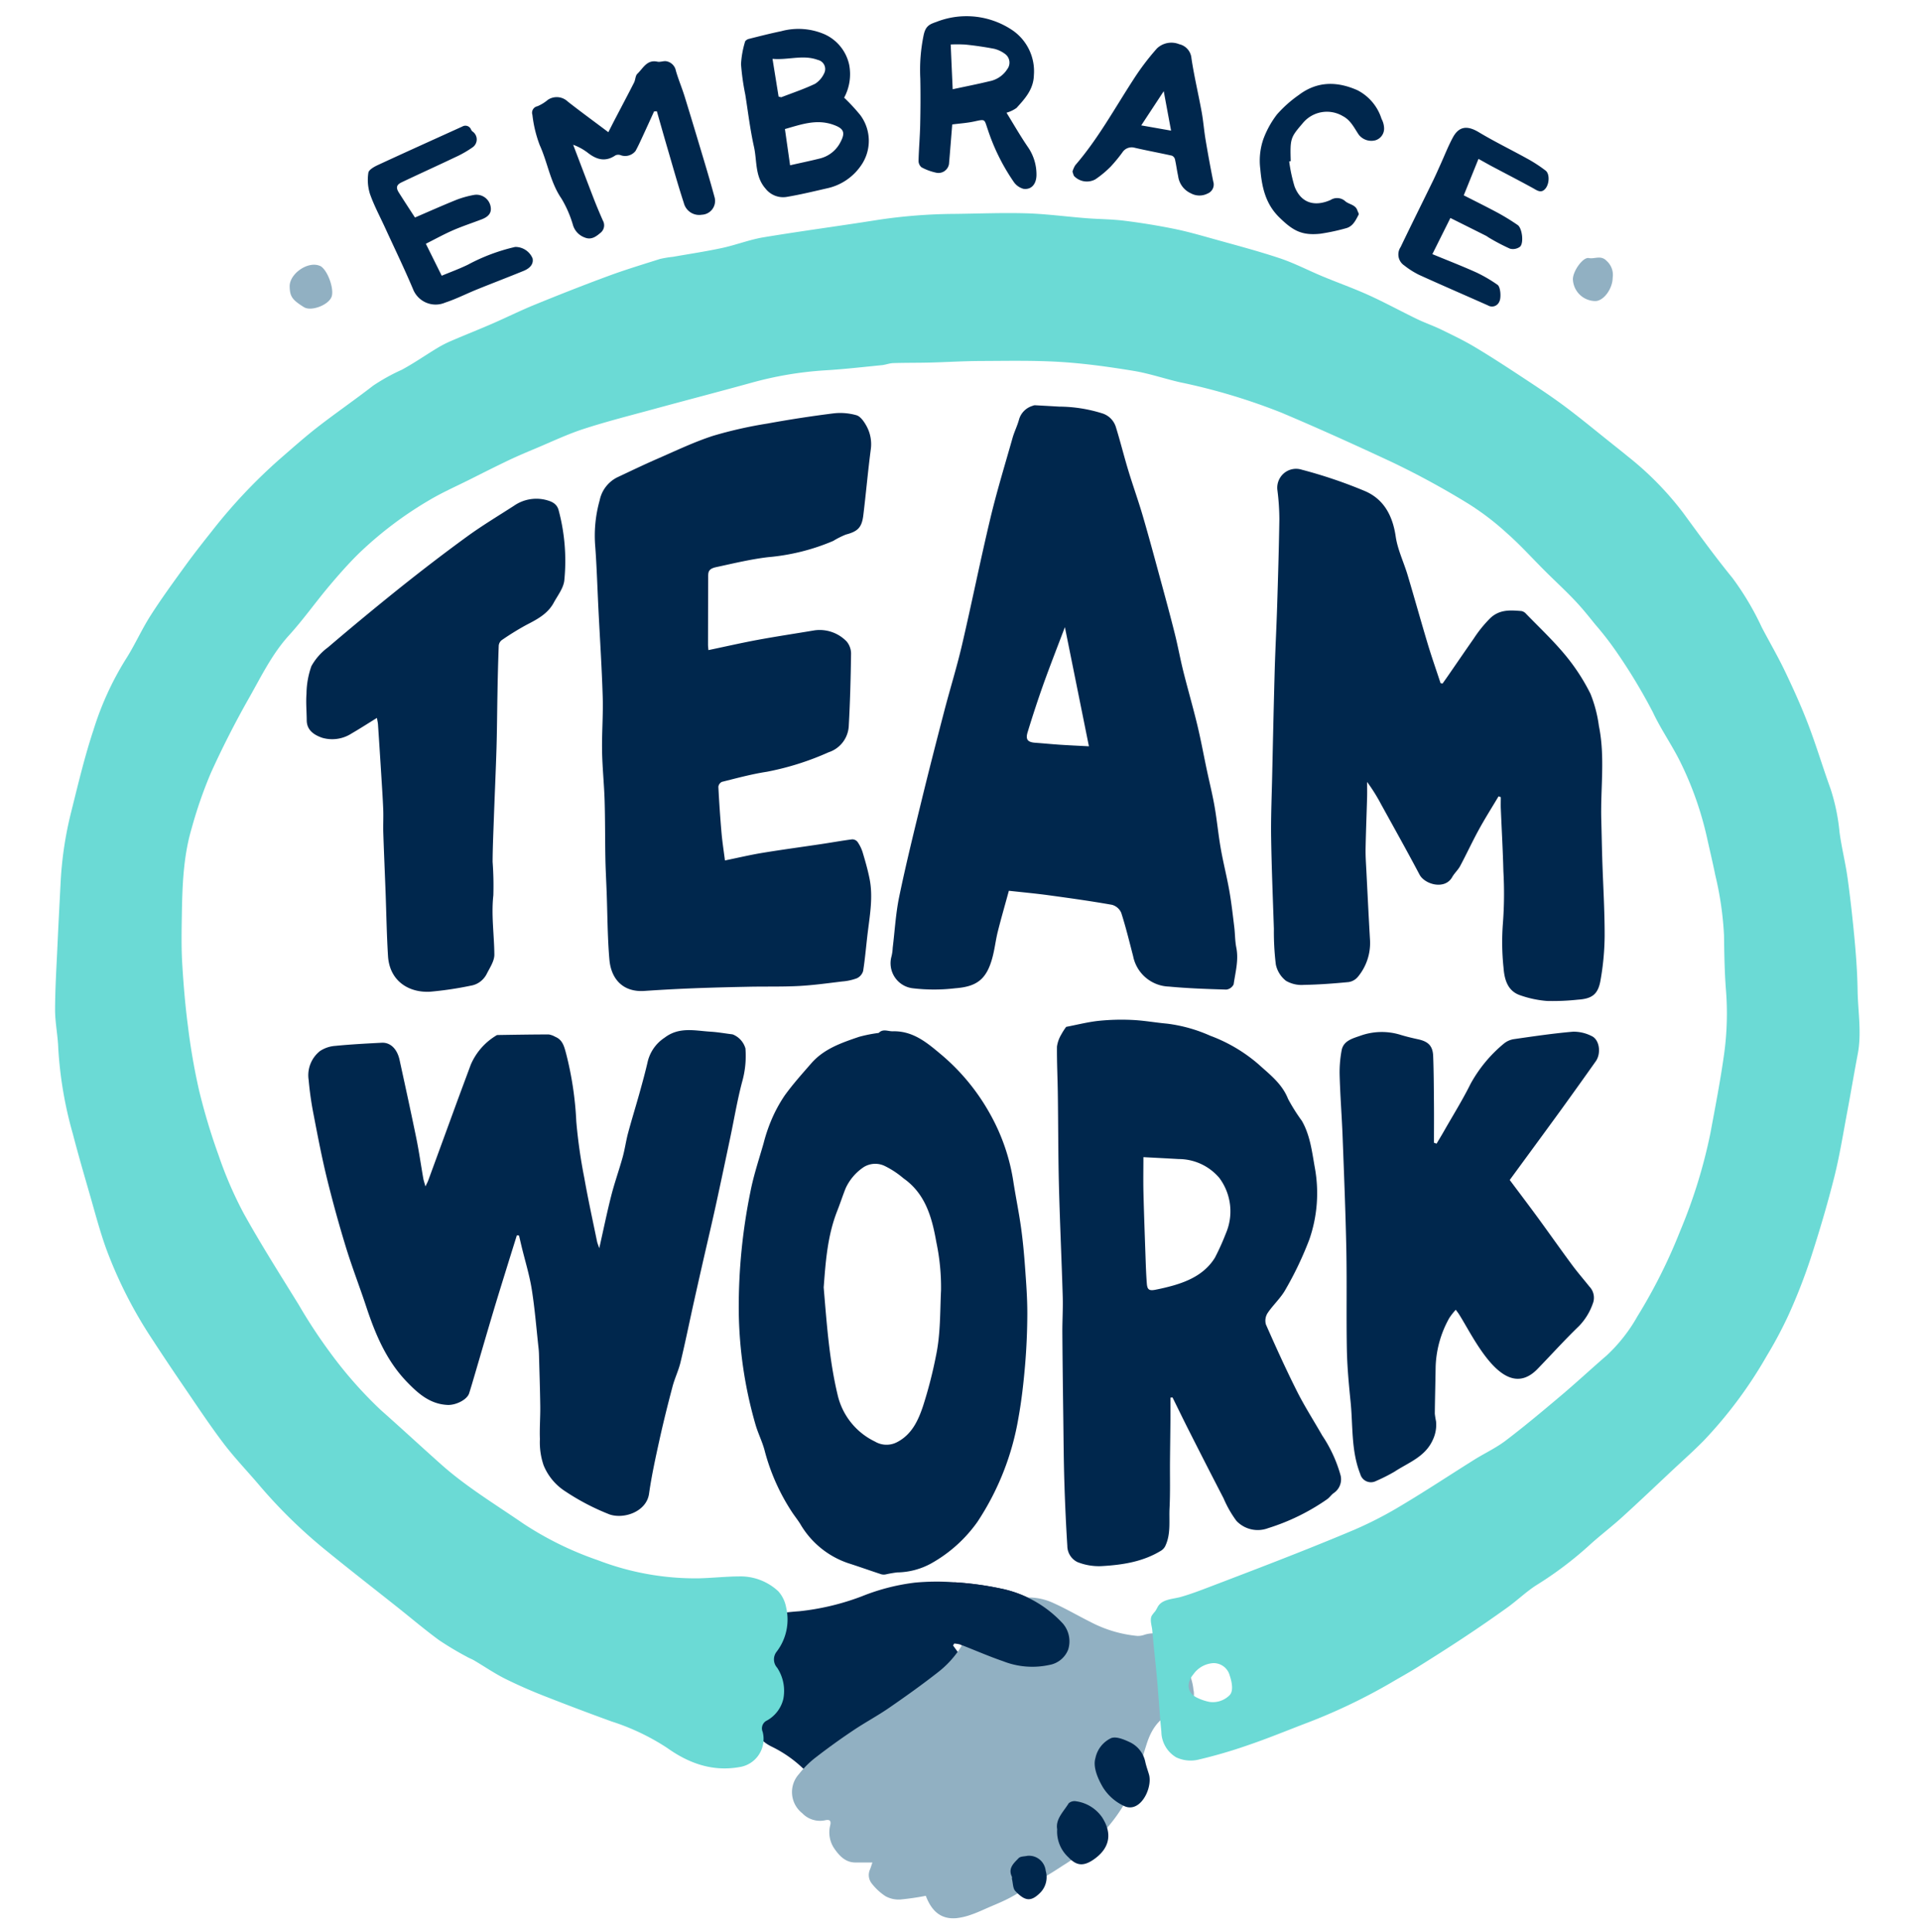 <svg width="164" height="165" viewBox="0 0 164 165" xmlns="http://www.w3.org/2000/svg">
    <g fill-rule="nonzero" fill="none">
        <path d="M81.408 140.518c.434.59.858 1.191 1.313 1.767a1.455 1.455 0 0 1-.187 1.451c-.67.457-1.361.888-2.008 1.38a140.767 140.767 0 0 0-3.97 3.127c-1.217 1-2.364 2.09-3.598 3.067-.59.446-1.241.805-1.933 1.065-.868.344-1.397-.282-1.934-.85a10.51 10.51 0 0 0-3.081-2.323c-.638-.306-1.296-.745-1.362-1.598-.047-.623-.058-1.25-.077-1.875-.04-1.375-.089-2.75-.104-4.124-.047-.89-.02-1.781.08-2.666a1.43 1.43 0 0 1 1.193-1.033 23.27 23.27 0 0 1 2.523-.312 21.26 21.26 0 0 0 5.338-1.271 17.894 17.894 0 0 1 4.546-1.174 20.106 20.106 0 0 1 3.372-.03c1.329.079 2.65.257 3.952.533a9.846 9.846 0 0 1 5.334 3.013c.512.612.675 1.444.434 2.206a2.113 2.113 0 0 1-1.62 1.31 6.805 6.805 0 0 1-3.936-.32c-1.236-.423-2.436-.953-3.657-1.425a2.537 2.537 0 0 0-.52-.084l-.098.166z" fill="#00274D"/>
        <path d="M79.077 161.893a21.89 21.89 0 0 1-2.181.317 2.345 2.345 0 0 1-1.252-.278 4.836 4.836 0 0 1-1.168-1.072 1.161 1.161 0 0 1-.163-1.218c.075-.19.134-.386.206-.593h-1.453c-.86 0-1.382-.585-1.806-1.197a2.454 2.454 0 0 1-.344-1.988c.092-.399-.06-.507-.451-.418a2.097 2.097 0 0 1-1.942-.608 2.29 2.29 0 0 1-.271-3.347 7.955 7.955 0 0 1 1.483-1.46 56.13 56.13 0 0 1 3.157-2.27c1-.672 2.07-1.241 3.062-1.926 1.434-.99 2.856-2.003 4.226-3.08a8.447 8.447 0 0 0 2.741-3.852 3.713 3.713 0 0 1 1.998-2.061c.602-.296 1.377-.224 2.068-.352a5.06 5.06 0 0 1 3.04.425c1.055.474 2.058 1.066 3.097 1.583a10.783 10.783 0 0 0 4.003 1.201c.186.008.372-.015.55-.07a2.471 2.471 0 0 1 3.032 1.182c.41.788.748 1.612 1.009 2.46.114.333.188.677.222 1.027.099.403.021.83-.213 1.171a1.437 1.437 0 0 1-1.015.614c-1.511.355-2.295 1.395-2.747 2.785-.453 1.39-.81 2.819-1.383 4.155a13.708 13.708 0 0 1-1.69 2.676 15.998 15.998 0 0 1-4.135 3.63c-.876.585-1.79 1.115-2.69 1.663-.617.376-1.228.765-1.866 1.1-.57.3-1.17.538-1.76.795-.484.211-.963.437-1.461.607a5.606 5.606 0 0 1-1.282.308c-1.385.123-2.15-.67-2.62-1.909z" fill="#91B0C2"/>
        <path d="M98.379 137.974c.086-.13.182-.254.287-.37.132-.177.203-.396.347-.563.423-.491 1.248-.501 1.83-.665.836-.237 1.648-.546 2.459-.856 3.877-1.479 7.758-2.956 11.589-4.553l.814-.342a33.113 33.113 0 0 0 4.05-2.098c2.083-1.242 4.107-2.583 6.164-3.87.896-.56 1.87-1.01 2.706-1.647 1.622-1.234 3.186-2.545 4.743-3.86 1.32-1.116 2.585-2.294 3.893-3.422 1.025-.96 1.9-2.073 2.59-3.3a45.89 45.89 0 0 0 3.666-7.315 44.621 44.621 0 0 0 2.575-8.319c.426-2.288.872-4.575 1.189-6.879a25.36 25.36 0 0 0 .141-5.42c-.12-1.543-.139-3.096-.163-4.646a28.083 28.083 0 0 0-.744-5.113c-.214-1.058-.467-2.108-.7-3.163a28.644 28.644 0 0 0-2.291-6.51c-.715-1.448-1.66-2.784-2.343-4.244a47.53 47.53 0 0 0-2.962-4.941 26.924 26.924 0 0 0-1.954-2.545c-.566-.703-1.134-1.409-1.754-2.062-.803-.847-1.663-1.638-2.49-2.46-1.113-1.107-2.166-2.282-3.343-3.314a22.748 22.748 0 0 0-3.256-2.48 70.602 70.602 0 0 0-6.486-3.536c-3.137-1.464-6.291-2.896-9.48-4.241a52.068 52.068 0 0 0-8.663-2.595c-1.334-.306-2.64-.758-3.986-.978-2.066-.337-4.15-.63-6.236-.758-2.271-.14-4.555-.09-6.833-.081-1.427.005-2.852.097-4.28.133-1.052.027-2.106.013-3.159.046-.326.01-.646.144-.972.176-1.61.159-3.218.346-4.83.441a30.557 30.557 0 0 0-6.339 1.07c-2.768.764-5.55 1.486-8.32 2.242-2.004.546-4.02 1.054-5.994 1.696-1.402.456-2.745 1.099-4.109 1.67-.768.32-1.536.646-2.288 1.003-1.102.525-2.192 1.076-3.283 1.624-1.209.607-2.455 1.152-3.61 1.85a32.017 32.017 0 0 0-5.894 4.474c-.912.894-1.759 1.861-2.582 2.838-1.153 1.374-2.194 2.848-3.4 4.172-1.438 1.584-2.354 3.48-3.385 5.303a79.88 79.88 0 0 0-3.273 6.42 37.44 37.44 0 0 0-1.644 4.73c-.735 2.465-.804 5.023-.846 7.571-.023 1.341-.043 2.687.037 4.024.108 1.786.256 3.574.49 5.347.222 1.83.537 3.647.944 5.445a53.011 53.011 0 0 0 1.688 5.607 33.393 33.393 0 0 0 2.126 4.908c1.47 2.65 3.102 5.212 4.695 7.792a44.747 44.747 0 0 0 2.663 4.058 35.753 35.753 0 0 0 4.342 4.934c1.726 1.528 3.419 3.094 5.141 4.63 2.17 1.937 4.66 3.435 7.043 5.076a28.22 28.22 0 0 0 6.38 3.13 23.193 23.193 0 0 0 8.62 1.543c1.146-.029 2.29-.156 3.434-.163a4.728 4.728 0 0 1 3.353 1.277c.34.385.57.857.662 1.365a4.51 4.51 0 0 1-.808 3.784c-.324.407-.305.99.044 1.374.52.789.708 1.753.521 2.681a2.872 2.872 0 0 1-1.385 1.82.74.74 0 0 0-.375.973 2.438 2.438 0 0 1-.322 1.946 2.41 2.41 0 0 1-1.652 1.062c-2.31.412-4.334-.316-6.188-1.638a19.472 19.472 0 0 0-4.745-2.258 232.17 232.17 0 0 1-5.618-2.122 42.67 42.67 0 0 1-3.448-1.512c-.923-.46-1.778-1.049-2.667-1.574-.203-.12-.429-.198-.632-.317a27.04 27.04 0 0 1-2.37-1.417c-1.195-.874-2.328-1.837-3.49-2.76-2.015-1.6-4.048-3.178-6.044-4.804a43.382 43.382 0 0 1-5.789-5.628c-1.02-1.207-2.125-2.348-3.078-3.603-1.211-1.597-2.317-3.276-3.45-4.932a207.978 207.978 0 0 1-2.66-3.985 37.745 37.745 0 0 1-3.896-7.645c-.565-1.55-.98-3.158-1.44-4.746-.489-1.693-.982-3.39-1.425-5.097a33.884 33.884 0 0 1-1.255-7.361c-.037-1.092-.272-2.178-.272-3.266.005-1.825.12-3.652.203-5.477.082-1.825.182-3.665.276-5.498.108-2.012.412-4.008.906-5.96.584-2.33 1.135-4.677 1.892-6.952a25.871 25.871 0 0 1 2.719-5.984c.787-1.214 1.372-2.56 2.15-3.781.928-1.455 1.95-2.852 2.961-4.25.72-.994 1.48-1.96 2.243-2.92a45.743 45.743 0 0 1 5.754-6.134c1.092-.948 2.171-1.911 3.31-2.8 1.56-1.212 3.19-2.331 4.75-3.542a16.6 16.6 0 0 1 2.455-1.361c1.035-.558 2.004-1.236 3.013-1.845a9.63 9.63 0 0 1 1.186-.611c1.156-.498 2.328-.96 3.483-1.461 1.223-.53 2.418-1.127 3.65-1.63 2.071-.844 4.151-1.667 6.249-2.44 1.472-.547 2.976-1 4.473-1.475a8.748 8.748 0 0 1 1.097-.181c1.403-.247 2.813-.457 4.205-.757 1.187-.256 2.337-.71 3.531-.91 3.235-.537 6.488-.966 9.728-1.48a45.408 45.408 0 0 1 6.596-.52c2.04-.022 4.083-.109 6.12-.05 1.707.05 3.409.282 5.114.416 1.089.085 2.187.084 3.269.218a57.3 57.3 0 0 1 4.214.684c1.123.226 2.225.542 3.332.851 1.91.534 3.834 1.038 5.715 1.663 1.256.418 2.443 1.042 3.671 1.552 1.311.546 2.652 1.02 3.944 1.606 1.396.633 2.743 1.372 4.125 2.04.68.327 1.4.574 2.08.905.962.467 1.93.932 2.846 1.479 1.357.81 2.687 1.676 4.01 2.547 1.234.813 2.472 1.624 3.657 2.505 1.377 1.025 2.697 2.125 4.041 3.193.46.367.923.733 1.377 1.107a26.785 26.785 0 0 1 4.722 4.813c1.373 1.876 2.74 3.761 4.209 5.56a24.133 24.133 0 0 1 2.508 4.223c.656 1.25 1.37 2.472 1.979 3.745.712 1.489 1.395 2.997 1.984 4.538.697 1.824 1.256 3.7 1.922 5.537.383 1.189.636 2.417.753 3.662.174 1.31.504 2.599.686 3.908.245 1.778.443 3.563.608 5.35.13 1.416.228 2.84.25 4.259.03 1.815.36 3.63.01 5.449-.305 1.589-.568 3.186-.868 4.777-.364 1.92-.667 3.856-1.143 5.747-.591 2.342-1.28 4.663-2.027 6.96a48.3 48.3 0 0 1-1.845 4.726 35.425 35.425 0 0 1-1.88 3.538 37.435 37.435 0 0 1-5.36 7.22c-.854.874-1.774 1.687-2.668 2.525-1.438 1.347-2.863 2.708-4.323 4.032-.945.859-1.97 1.63-2.91 2.496a31.103 31.103 0 0 1-4.42 3.318c-.869.554-1.622 1.29-2.462 1.894a113.68 113.68 0 0 1-3.761 2.592c-1.297.86-2.613 1.692-3.933 2.518-.754.47-1.535.897-2.301 1.35a49.304 49.304 0 0 1-7.428 3.517c-1.567.604-3.124 1.24-4.713 1.782-1.427.5-2.88.923-4.352 1.266a2.897 2.897 0 0 1-1.816-.213 2.583 2.583 0 0 1-1.27-2.184c-.15-1.516-.238-3.04-.375-4.558-.084-.934-.187-1.866-.28-2.8-.046-.45-.085-.902-.127-1.354-.04-.366-.218-.846-.04-1.2zm5.268 4.05a2.238 2.238 0 0 0-1.711.952c-.617.733-.556 1.577.302 1.995.33.162.68.283 1.04.358.61.1 1.233-.088 1.688-.508.465-.371.227-1.28.07-1.747a1.417 1.417 0 0 0-1.387-1.05h-.002z" fill="#6BDAD5"/>
        <path d="M44.147 105.493c-.282.903-.565 1.804-.844 2.708-.39 1.26-.783 2.517-1.16 3.78-.533 1.781-1.05 3.567-1.574 5.35-.163.553-.322 1.106-.498 1.654-.176.548-1.143 1.027-1.855.99-1.495-.075-2.503-.976-3.469-1.978-1.756-1.822-2.694-4.082-3.473-6.438-.554-1.675-1.194-3.32-1.713-5.006a108.451 108.451 0 0 1-1.619-5.858c-.442-1.802-.794-3.63-1.144-5.454-.2-1-.345-2.01-.435-3.026a2.634 2.634 0 0 1 .977-2.466 2.715 2.715 0 0 1 1.298-.436c1.319-.13 2.645-.2 3.969-.268.738-.038 1.314.524 1.52 1.458.488 2.235.977 4.47 1.436 6.711.23 1.128.39 2.272.59 3.407.033.193.101.382.187.695.118-.25.187-.371.235-.501a4537.76 4537.76 0 0 0 2.433-6.65c.397-1.081.802-2.159 1.201-3.239a5.37 5.37 0 0 1 2.14-2.475.294.294 0 0 1 .148-.065c1.458-.022 2.917-.048 4.375-.049.196.033.385.101.557.202.652.267.772.874.933 1.459.484 1.891.774 3.828.863 5.779.14 1.615.369 3.22.684 4.81.32 1.814.716 3.615 1.086 5.421.029.145.09.282.192.586.36-1.596.657-3.053 1.024-4.492.283-1.11.672-2.19.977-3.293.186-.673.278-1.371.458-2.045.313-1.165.672-2.317.995-3.48.247-.89.492-1.784.698-2.686.214-.814.72-1.52 1.423-1.98 1.248-.959 2.6-.598 3.939-.516.627.038 1.248.152 1.874.228.533.205.94.65 1.098 1.201a8.12 8.12 0 0 1-.286 2.867c-.413 1.565-.678 3.17-1.013 4.757-.412 1.95-.822 3.9-1.248 5.847-.36 1.638-.746 3.265-1.118 4.898a867.844 867.844 0 0 0-.785 3.488c-.365 1.65-.701 3.306-1.097 4.948-.168.701-.494 1.365-.678 2.062-.4 1.512-.78 3.03-1.117 4.556-.336 1.527-.673 3.058-.892 4.605-.217 1.524-2.123 2.188-3.368 1.768a19.886 19.886 0 0 1-3.791-1.977 4.788 4.788 0 0 1-1.848-2.224 6.054 6.054 0 0 1-.315-2.241c-.038-.928.042-1.859.03-2.789-.018-1.467-.07-2.934-.108-4.401a6.376 6.376 0 0 0-.03-.499c-.188-1.698-.32-3.406-.588-5.09-.195-1.228-.569-2.425-.862-3.636-.077-.32-.15-.64-.225-.961l-.187-.016zM86.174 76.068c-.326 1.197-.657 2.337-.946 3.486-.175.7-.254 1.423-.434 2.121-.504 1.972-1.361 2.58-3.211 2.72a15.368 15.368 0 0 1-3.66-.006 2.14 2.14 0 0 1-1.506-.957 2.165 2.165 0 0 1-.265-1.772c.057-.236.09-.477.1-.72.178-1.455.258-2.93.554-4.36.569-2.746 1.242-5.47 1.906-8.194.626-2.57 1.285-5.132 1.951-7.69.489-1.874 1.066-3.725 1.506-5.61.838-3.593 1.562-7.212 2.419-10.8.553-2.318 1.252-4.6 1.902-6.893.147-.517.394-1.005.54-1.522a1.703 1.703 0 0 1 1.167-1.213.57.57 0 0 1 .201-.052c.691.037 1.382.076 2.072.117 1.26.007 2.51.205 3.71.586.555.183.983.63 1.145 1.194.375 1.213.68 2.448 1.048 3.664.394 1.3.857 2.58 1.238 3.883.539 1.842 1.036 3.696 1.54 5.547.41 1.506.819 3.012 1.198 4.526.266 1.06.46 2.137.724 3.197.384 1.535.827 3.057 1.198 4.595.304 1.263.538 2.543.807 3.815.222 1.047.483 2.086.667 3.14.208 1.19.318 2.396.527 3.585.212 1.208.52 2.402.732 3.607.18 1.02.295 2.053.421 3.083.073.589.06 1.192.175 1.77.217 1.077-.079 2.106-.227 3.145a.795.795 0 0 1-.622.446c-1.635-.048-3.273-.103-4.9-.256a3.226 3.226 0 0 1-3.064-2.603c-.323-1.238-.624-2.484-1.016-3.7a1.208 1.208 0 0 0-.788-.68c-1.78-.315-3.573-.566-5.365-.81-1.117-.154-2.244-.256-3.444-.389zm4.785-22.51c-.604 1.596-1.258 3.26-1.86 4.941a97.247 97.247 0 0 0-1.32 4.018c-.196.636 0 .865.656.912.699.05 1.396.12 2.095.167.79.052 1.58.087 2.482.135L90.96 53.559zM61.923 73.479c1.092-.224 2.135-.472 3.19-.646 1.7-.28 3.408-.507 5.112-.764.854-.128 1.704-.283 2.56-.393a.577.577 0 0 1 .456.21c.19.271.34.571.44.889.224.745.44 1.497.593 2.26.303 1.509.043 3.008-.144 4.508-.14 1.122-.228 2.252-.402 3.368a.996.996 0 0 1-.534.628c-.398.148-.815.24-1.238.273-1.233.147-2.466.321-3.704.387-1.421.076-2.85.036-4.273.065-1.588.032-3.176.07-4.763.132-1.388.055-2.775.13-4.16.225-1.806.128-2.855-.977-3.003-2.68-.166-1.904-.162-3.824-.234-5.738-.036-.965-.091-1.93-.109-2.896-.031-1.652-.016-3.305-.066-4.956-.043-1.414-.195-2.825-.217-4.239-.025-1.54.102-3.084.054-4.623-.076-2.497-.241-4.99-.366-7.486-.088-1.765-.139-3.532-.268-5.295-.116-1.34.011-2.691.376-3.986a2.817 2.817 0 0 1 1.477-1.947c1.16-.546 2.314-1.103 3.489-1.614 1.564-.68 3.111-1.424 4.728-1.947a36.18 36.18 0 0 1 4.627-1.044 101.75 101.75 0 0 1 5.65-.87 5.032 5.032 0 0 1 1.963.16c.34.097.64.535.838.888.352.625.486 1.35.38 2.061-.244 1.864-.406 3.737-.635 5.603-.13 1.055-.489 1.372-1.49 1.638-.373.15-.732.33-1.074.54a18.182 18.182 0 0 1-5.572 1.39c-1.504.178-2.966.535-4.442.853-.723.156-.67.482-.671.953-.007 1.885-.012 3.77-.015 5.655 0 .146.021.292.035.476 1.421-.297 2.804-.615 4.198-.873 1.613-.298 3.235-.54 4.853-.812a3.197 3.197 0 0 1 2.763.956c.258.314.389.714.368 1.121-.027 2.01-.08 4.021-.192 6.028a2.495 2.495 0 0 1-1.724 2.304 23.803 23.803 0 0 1-5.277 1.665c-1.294.197-2.567.546-3.84.862a.543.543 0 0 0-.3.423c.067 1.304.156 2.607.268 3.91.069.794.193 1.58.295 2.378zM128.002 68.003c-.564.946-1.155 1.878-1.683 2.843-.56 1.02-1.048 2.08-1.597 3.107-.182.34-.492.612-.682.95-.625 1.112-2.347.627-2.79-.218-1.067-2.02-2.187-4.016-3.29-6.018a15.234 15.234 0 0 0-1.186-1.894c0 .416.01.833 0 1.25-.04 1.484-.103 2.968-.13 4.452-.011.641.036 1.283.069 1.925.1 1.978.198 3.956.312 5.933a4.514 4.514 0 0 1-1.036 3.08c-.2.243-.483.404-.794.452-1.27.122-2.546.218-3.821.24a2.643 2.643 0 0 1-1.53-.348 2.394 2.394 0 0 1-.867-1.395 23.139 23.139 0 0 1-.166-3.05c-.087-2.614-.196-5.227-.236-7.842-.025-1.707.05-3.415.088-5.122.068-3.023.133-6.046.217-9.07.054-1.84.152-3.68.21-5.52.077-2.475.152-4.95.189-7.425a20.181 20.181 0 0 0-.163-2.445 1.622 1.622 0 0 1 .55-1.47 1.6 1.6 0 0 1 1.53-.307 40.666 40.666 0 0 1 5.404 1.83c1.605.693 2.357 2.098 2.615 3.866.162 1.128.691 2.2 1.021 3.307.587 1.962 1.134 3.936 1.723 5.896.337 1.117.725 2.22 1.09 3.33l.17.031c.174-.246.35-.491.521-.74.716-1.036 1.424-2.074 2.147-3.107.41-.632.887-1.219 1.42-1.75.799-.744 1.71-.67 2.65-.593.146.03.28.106.38.219 1.139 1.175 2.337 2.299 3.376 3.557a17.23 17.23 0 0 1 2.136 3.282c.355.88.597 1.802.721 2.743.543 2.642.136 5.314.205 7.971.031 1.174.051 2.348.088 3.522.07 2.139.204 4.278.2 6.416a22.564 22.564 0 0 1-.355 3.834c-.21 1.201-.736 1.566-1.936 1.643a19.94 19.94 0 0 1-2.63.11 9.018 9.018 0 0 1-2.319-.495c-1.06-.37-1.322-1.361-1.395-2.336a20.85 20.85 0 0 1-.052-3.832c.11-1.472.122-2.949.038-4.422-.043-1.783-.147-3.564-.22-5.346-.013-.323 0-.648 0-.973l-.192-.071zM91.069 87.69c.933-.178 1.85-.416 2.782-.515a19.057 19.057 0 0 1 2.874-.075c.994.046 1.982.228 2.975.317 1.268.16 2.505.506 3.672 1.029 1.5.555 2.89 1.375 4.104 2.42.96.873 2.028 1.664 2.543 2.97.348.653.743 1.28 1.18 1.877.702 1.22.862 2.601 1.102 3.96a12.068 12.068 0 0 1-.463 6.178 29.3 29.3 0 0 1-2.023 4.25c-.403.736-1.067 1.324-1.54 2.028a1.203 1.203 0 0 0-.146.972c.846 1.92 1.713 3.835 2.656 5.71.651 1.294 1.438 2.518 2.157 3.777a11.744 11.744 0 0 1 1.574 3.43c.127.57-.11 1.16-.594 1.483-.207.148-.355.382-.565.528a18.309 18.309 0 0 1-5.038 2.468 2.505 2.505 0 0 1-2.706-.62 9.37 9.37 0 0 1-1.099-1.925 622.908 622.908 0 0 1-2.9-5.668c-.497-.977-.974-1.965-1.46-2.948l-.179.016c0 .613.005 1.227 0 1.841-.01 1.209-.028 2.418-.039 3.627-.01 1.324.029 2.65-.038 3.971-.054 1.086.13 2.21-.369 3.242a.956.956 0 0 1-.344.38c-1.568.966-3.334 1.227-5.115 1.327-.7.029-1.4-.09-2.05-.351a1.549 1.549 0 0 1-.853-1.374 170.193 170.193 0 0 1-.253-5.453c-.055-1.786-.067-3.575-.09-5.362-.032-2.457-.064-4.914-.081-7.37-.007-1.042.062-2.083.031-3.123-.093-3.15-.243-6.297-.323-9.445-.066-2.609-.059-5.22-.095-7.83-.018-1.35-.087-2.702-.074-4.053.051-.362.174-.71.361-1.024.126-.232.268-.454.426-.665zm6.597 11.126c0 1.02-.021 2.02.004 3.02.048 1.92.12 3.84.186 5.76.024.67.049 1.34.102 2.01.04.526.199.637.732.533.488-.096.98-.21 1.46-.344 1.456-.411 2.79-1.05 3.62-2.387.349-.67.66-1.36.934-2.067a4.773 4.773 0 0 0-.553-4.75 4.558 4.558 0 0 0-3.47-1.613c-.987-.058-1.974-.107-3.015-.162zM63.102 111.907a49.2 49.2 0 0 1 .998-10.144c.272-1.397.73-2.758 1.122-4.13.165-.647.375-1.282.63-1.899.316-.767.71-1.5 1.176-2.188.692-.96 1.488-1.846 2.267-2.74 1.085-1.248 2.596-1.759 4.09-2.267a12.07 12.07 0 0 1 1.568-.318c.036-.007.086 0 .108-.019.372-.374.785-.124 1.2-.134 1.771-.045 2.978 1.022 4.196 2.04a18.12 18.12 0 0 1 4.113 5.022 17.046 17.046 0 0 1 1.996 5.832c.204 1.3.47 2.59.651 3.893.159 1.14.262 2.288.345 3.436.093 1.285.19 2.572.188 3.859a54.112 54.112 0 0 1-.193 4.449c-.129 1.502-.298 3.008-.567 4.49a22.969 22.969 0 0 1-3.499 8.868 12.013 12.013 0 0 1-3.979 3.567 6.186 6.186 0 0 1-2.882.753c-.324.04-.645.095-.963.167a.852.852 0 0 1-.38-.005c-.946-.31-1.883-.645-2.83-.948a7.526 7.526 0 0 1-4.112-3.369c-.198-.314-.43-.607-.64-.914a17.706 17.706 0 0 1-2.406-5.389c-.2-.733-.55-1.423-.763-2.153a36.265 36.265 0 0 1-1.434-9.76zm7.255-1.962c.268 3.18.478 6.2 1.19 9.172a5.883 5.883 0 0 0 3.189 3.985 1.93 1.93 0 0 0 1.858.066c1.278-.646 1.827-1.847 2.238-3.063a37.63 37.63 0 0 0 1.12-4.344c.39-1.861.339-3.73.428-5.59a18.69 18.69 0 0 0-.402-4.101c-.37-2.091-.922-4.127-2.807-5.447a7.608 7.608 0 0 0-1.566-1.037 1.865 1.865 0 0 0-1.839.086 4.367 4.367 0 0 0-1.537 1.808c-.254.638-.465 1.291-.717 1.93-.848 2.151-.994 4.42-1.156 6.535h.001zM122.708 97.664c.211-.357.428-.71.633-1.072.764-1.341 1.584-2.654 2.269-4.035a11.812 11.812 0 0 1 2.842-3.435c.259-.212.571-.348.902-.39 1.666-.24 3.334-.486 5.01-.63.553-.007 1.1.122 1.593.375.667.303.827 1.474.349 2.15a486.218 486.218 0 0 1-2.974 4.158c-1.449 1.994-2.91 3.978-4.376 5.98.826 1.106 1.612 2.14 2.38 3.189.984 1.345 1.942 2.71 2.933 4.05.472.64.996 1.24 1.49 1.861.38.39.493.97.286 1.475a5.224 5.224 0 0 1-1.183 1.91c-1.213 1.172-2.345 2.427-3.519 3.64-2.93 3.034-5.544-2.866-6.753-4.709-.061-.093-.131-.18-.243-.333-.204.22-.39.456-.554.706a9.054 9.054 0 0 0-1.165 4.15c-.02 1.336-.057 2.674-.072 4.01.023.22.058.437.104.652a2.98 2.98 0 0 1-.25 1.538c-.65 1.51-2.1 1.981-3.302 2.775a15.51 15.51 0 0 1-1.586.798.938.938 0 0 1-.808.017.947.947 0 0 1-.525-.618c-.788-1.99-.617-4.102-.825-6.164-.15-1.482-.29-2.97-.319-4.457-.054-2.836.01-5.673-.045-8.509-.064-3.225-.196-6.45-.318-9.673-.065-1.71-.201-3.416-.25-5.126-.028-.761.028-1.523.17-2.272.162-.81.95-1 1.598-1.229a5.405 5.405 0 0 1 3.435-.073c.489.148.987.268 1.486.376.868.187 1.259.556 1.295 1.428.054 1.358.054 2.717.068 4.075.01 1.112 0 2.223 0 3.334l.224.078zM32.197 61.306c-.766.472-1.446.913-2.147 1.318-.751.493-1.68.63-2.54.376-.62-.219-1.302-.601-1.31-1.482-.005-.758-.08-1.522-.02-2.275a7.28 7.28 0 0 1 .42-2.362 5.064 5.064 0 0 1 1.42-1.603 255.572 255.572 0 0 1 6.133-5.073c1.885-1.504 3.799-2.974 5.749-4.392 1.287-.936 2.66-1.758 3.996-2.62a3.349 3.349 0 0 1 2.711-.506c.476.122.972.299 1.119.929.516 1.947.675 3.973.47 5.979-.085.655-.57 1.267-.903 1.88-.516.95-1.418 1.417-2.334 1.89-.726.396-1.43.832-2.11 1.304a.673.673 0 0 0-.251.469 201.47 201.47 0 0 0-.109 4.128c-.03 1.53-.035 3.052-.08 4.578-.063 2.041-.157 4.083-.23 6.124-.043 1.208-.097 2.415-.104 3.623.07.953.092 1.908.063 2.863-.188 1.703.073 3.379.086 5.065.004.564-.403 1.144-.674 1.69-.141.26-.34.484-.581.655-.224.157-.48.262-.749.306a29.74 29.74 0 0 1-3.502.52c-1.823.09-3.447-.927-3.578-3.051-.112-1.817-.14-3.64-.208-5.46-.063-1.687-.139-3.374-.194-5.061-.021-.663.02-1.329-.006-1.991-.04-.997-.109-1.993-.17-2.99a896.033 896.033 0 0 0-.278-4.292c-.011-.145-.048-.289-.09-.54zM55.87 9.513c-.316.692-.629 1.385-.95 2.075-.203.436-.399.88-.634 1.302a1.131 1.131 0 0 1-1.252.37.579.579 0 0 0-.466.007c-.847.576-1.598.374-2.344-.208a4.707 4.707 0 0 0-1.266-.697c.586 1.537 1.167 3.077 1.76 4.61.242.625.504 1.241.773 1.854a.822.822 0 0 1-.157 1.022c-.38.321-.799.674-1.38.437a1.62 1.62 0 0 1-1.001-1.026 9.596 9.596 0 0 0-.993-2.298c-.958-1.395-1.177-3.065-1.856-4.56a10.596 10.596 0 0 1-.628-2.595.565.565 0 0 1 .434-.734c.32-.137.618-.321.885-.546a1.365 1.365 0 0 1 1.708.153c1.105.866 2.24 1.692 3.459 2.61.248-.484.434-.856.629-1.225.523-1.005 1.056-2.006 1.57-3.017.12-.239.108-.586.282-.748.488-.46.809-1.231 1.713-1.032.243.054.525-.083.77-.035.407.076.725.394.803.802.214.748.521 1.469.752 2.213.553 1.79 1.09 3.585 1.628 5.381.326 1.086.645 2.172.94 3.266.078.342 0 .702-.212.98a1.173 1.173 0 0 1-.887.463 1.35 1.35 0 0 1-1.536-.992c-.507-1.555-.946-3.132-1.407-4.702-.306-1.045-.601-2.094-.901-3.142l-.235.012zM72.104 8.341a16 16 0 0 1 1.379 1.489 3.675 3.675 0 0 1 .033 4.346 4.72 4.72 0 0 1-2.895 1.911c-1.133.26-2.265.534-3.41.726a1.901 1.901 0 0 1-1.818-.702c-.92-1.038-.722-2.372-.99-3.572-.329-1.47-.507-2.972-.743-4.462a20.27 20.27 0 0 1-.364-2.6 8.016 8.016 0 0 1 .342-1.908c.023-.101.189-.212.308-.242.922-.233 1.85-.47 2.784-.663a5.614 5.614 0 0 1 3.749.285 3.717 3.717 0 0 1 2.059 2.603 4.236 4.236 0 0 1-.434 2.79zm-4.617 5.773c.902-.204 1.729-.375 2.547-.58a2.687 2.687 0 0 0 1.769-1.424c.434-.824.243-1.153-.647-1.464-1.426-.497-2.723-.017-4.11.375l.441 3.093zm-.982-5.862c.142.027.204.061.248.045.963-.37 1.944-.699 2.872-1.142.342-.222.612-.538.78-.911a.801.801 0 0 0 0-.696.793.793 0 0 0-.543-.43c-1.264-.471-2.515.025-3.876-.094.185 1.157.354 2.205.52 3.228zM81.337 10.628c-.094 1.147-.18 2.268-.278 3.385a.916.916 0 0 1-.404.611.906.906 0 0 1-.72.116 4.692 4.692 0 0 1-1.224-.454.72.72 0 0 1-.252-.56c.026-1.023.118-2.043.14-3.066.03-1.32.038-2.642.01-3.962-.063-1.259.037-2.52.297-3.752.175-.74.499-.874 1.08-1.076a7.02 7.02 0 0 1 6.523.733 4.244 4.244 0 0 1 1.802 3.81c-.029 1.212-.753 2.003-1.48 2.803a2.797 2.797 0 0 1-.859.41c.617.998 1.178 1.979 1.812 2.908.495.704.757 1.547.748 2.409-.007.79-.448 1.284-1.122 1.18a1.487 1.487 0 0 1-.837-.615 17.497 17.497 0 0 1-2.192-4.422c-.321-.925-.18-.924-1.174-.71-.611.131-1.24.17-1.87.252zm.041-3.007c1.098-.236 2.122-.436 3.136-.683a2.321 2.321 0 0 0 1.526-1.037.916.916 0 0 0-.176-1.282c-.28-.213-.6-.367-.942-.452a28.384 28.384 0 0 0-2.456-.36c-.42-.025-.84-.028-1.26-.008.055 1.283.107 2.448.17 3.822h.002zM35.445 18.575c1.178-.507 2.36-1.035 3.56-1.518.481-.183.98-.321 1.487-.411a1.23 1.23 0 0 1 1.402.932c.13.542-.104.907-.756 1.156-.815.312-1.643.582-2.44.929-.76.33-1.49.735-2.323 1.153l1.354 2.73c.754-.315 1.515-.59 2.238-.943a16.125 16.125 0 0 1 4.04-1.516 1.597 1.597 0 0 1 1.483.975c.093.437-.156.82-.768 1.071-1.32.54-2.655 1.048-3.978 1.583-.91.368-1.791.82-2.718 1.124a2.065 2.065 0 0 1-1.62.006 2.083 2.083 0 0 1-1.132-1.168c-.745-1.763-1.581-3.486-2.379-5.226-.44-.962-.947-1.9-1.295-2.894a4.003 4.003 0 0 1-.135-1.806c.035-.255.494-.512.81-.658 2.4-1.112 4.812-2.196 7.219-3.29a.519.519 0 0 1 .746.268.53.53 0 0 0 .108.148.82.82 0 0 1 .033 1.351c-.483.34-.999.633-1.538.874-1.504.718-3.024 1.402-4.528 2.12-.46.218-.51.462-.242.887.452.715.915 1.422 1.372 2.123zM126.287 13.568l-1.258 3.112c.977.5 1.959.983 2.917 1.498a19.1 19.1 0 0 1 1.69 1.04c.39.267.542 1.578.186 1.86a1.012 1.012 0 0 1-.85.156 17.11 17.11 0 0 1-1.768-.925c-.098-.055-.183-.128-.282-.178-1.003-.503-2.008-1.004-3.034-1.516l-1.54 3.087c1.31.541 2.55 1.02 3.76 1.566.63.299 1.233.65 1.803 1.052.272.186.323 1.13.16 1.426a.675.675 0 0 1-.974.335c-1.961-.873-3.932-1.722-5.885-2.61a7.073 7.073 0 0 1-1.262-.8 1.128 1.128 0 0 1-.314-1.572c.917-1.914 1.865-3.812 2.795-5.72.217-.45.418-.909.624-1.365.344-.759.647-1.54 1.042-2.271.528-.978 1.248-1.035 2.21-.456 1.378.827 2.83 1.528 4.237 2.311.517.287 1.01.611 1.479.972.355.272.332 1.142-.033 1.555-.364.414-.708.128-1.074-.073-1.185-.65-2.388-1.269-3.582-1.903-.337-.184-.669-.374-1.047-.58zM91.607 14.663c.053-.196.134-.383.241-.555 1.93-2.232 3.342-4.818 4.939-7.277a21.131 21.131 0 0 1 2.04-2.7 1.788 1.788 0 0 1 1.897-.357c.575.127 1 .618 1.046 1.208.23 1.54.597 3.057.875 4.593.142.783.2 1.583.333 2.368.198 1.186.415 2.369.651 3.549a.83.83 0 0 1-.483 1.037c-.45.23-.983.222-1.426-.02a1.878 1.878 0 0 1-1.09-1.486c-.104-.472-.162-.955-.27-1.426a.46.46 0 0 0-.261-.304c-1.059-.237-2.126-.431-3.183-.676a.944.944 0 0 0-1.05.404c-.307.421-.64.824-.994 1.206a8.684 8.684 0 0 1-1.316 1.092 1.513 1.513 0 0 1-1.768-.242c-.101-.079-.119-.263-.18-.414zm5.874-3.955 2.547.448-.626-3.369-1.92 2.92zM110.119 13.787c.093.724.247 1.439.458 2.138.572 1.474 1.773 1.726 3.071 1.155.402-.258.925-.21 1.274.115.326.273.863.279 1.025.785.038.118.144.273.104.349-.26.491-.494 1.023-1.106 1.169-.711.2-1.435.354-2.166.462-1.58.163-2.334-.247-3.509-1.4-1.175-1.151-1.484-2.578-1.619-4.124a5.655 5.655 0 0 1 .25-2.526c.28-.77.677-1.492 1.177-2.14.549-.622 1.17-1.176 1.85-1.65 1.575-1.197 3.277-1.188 5.017-.416a4.138 4.138 0 0 1 2.062 2.448c.13.239.204.504.217.776.025.486-.289.924-.755 1.056a1.358 1.358 0 0 1-1.417-.496c-.39-.58-.68-1.223-1.357-1.575a2.666 2.666 0 0 0-3.439.633c-1.031 1.197-1.064 1.297-1.006 3.213l-.131.028zM90.3 156.21c-.152-.867.542-1.498.986-2.222a.763.763 0 0 1 .651-.164c.892.13 1.69.627 2.205 1.372.811 1.266.725 2.486-.542 3.463-1.077.83-1.683.626-2.34-.055a2.984 2.984 0 0 1-.96-2.393zM96.73 154.322c-.202.04-.411.022-.605-.051a4.204 4.204 0 0 1-1.917-1.641c-.386-.655-.88-1.705-.642-2.489a2.435 2.435 0 0 1 1.346-1.715c.43-.164 1.091.114 1.58.343a2.395 2.395 0 0 1 1.34 1.711c.08.355.206.698.309 1.048.27.927-.39 2.587-1.41 2.794z" fill="#00274D"/>
        <path d="M24.742 24.47c-.024-1.086 1.543-2.183 2.547-1.778.035.01.07.025.102.041.588.36 1.145 1.87.947 2.563-.207.727-1.743 1.33-2.379.933-1-.624-1.198-.911-1.217-1.758zM137.751 23.708c-.012.967-.78 2-1.487 2a1.932 1.932 0 0 1-1.913-1.883c.019-.71.872-1.89 1.36-1.788.488.1 1.03-.27 1.505.227a1.6 1.6 0 0 1 .535 1.444z" fill="#91B0C2"/>
        <path d="M87.741 158.48c.378-.042.757.069 1.054.309.296.24.485.589.525.97a1.896 1.896 0 0 1-.45 1.855c-.808.815-1.313.742-2.14-.123-.216-.224-.201-.67-.287-1.016-.017-.07.016-.158-.013-.218-.347-.722.17-1.155.574-1.577.157-.166.507-.144.737-.2zM81.519 135.12c1.329.078 2.65.256 3.952.532a9.846 9.846 0 0 1 5.334 3.013c.512.612.675 1.444.434 2.206a2.113 2.113 0 0 1-1.62 1.31 6.805 6.805 0 0 1-3.936-.32c-1.236-.423-2.436-.953-3.657-1.425l-.507-5.317z" fill="#00274D"/>
    </g>
</svg>
